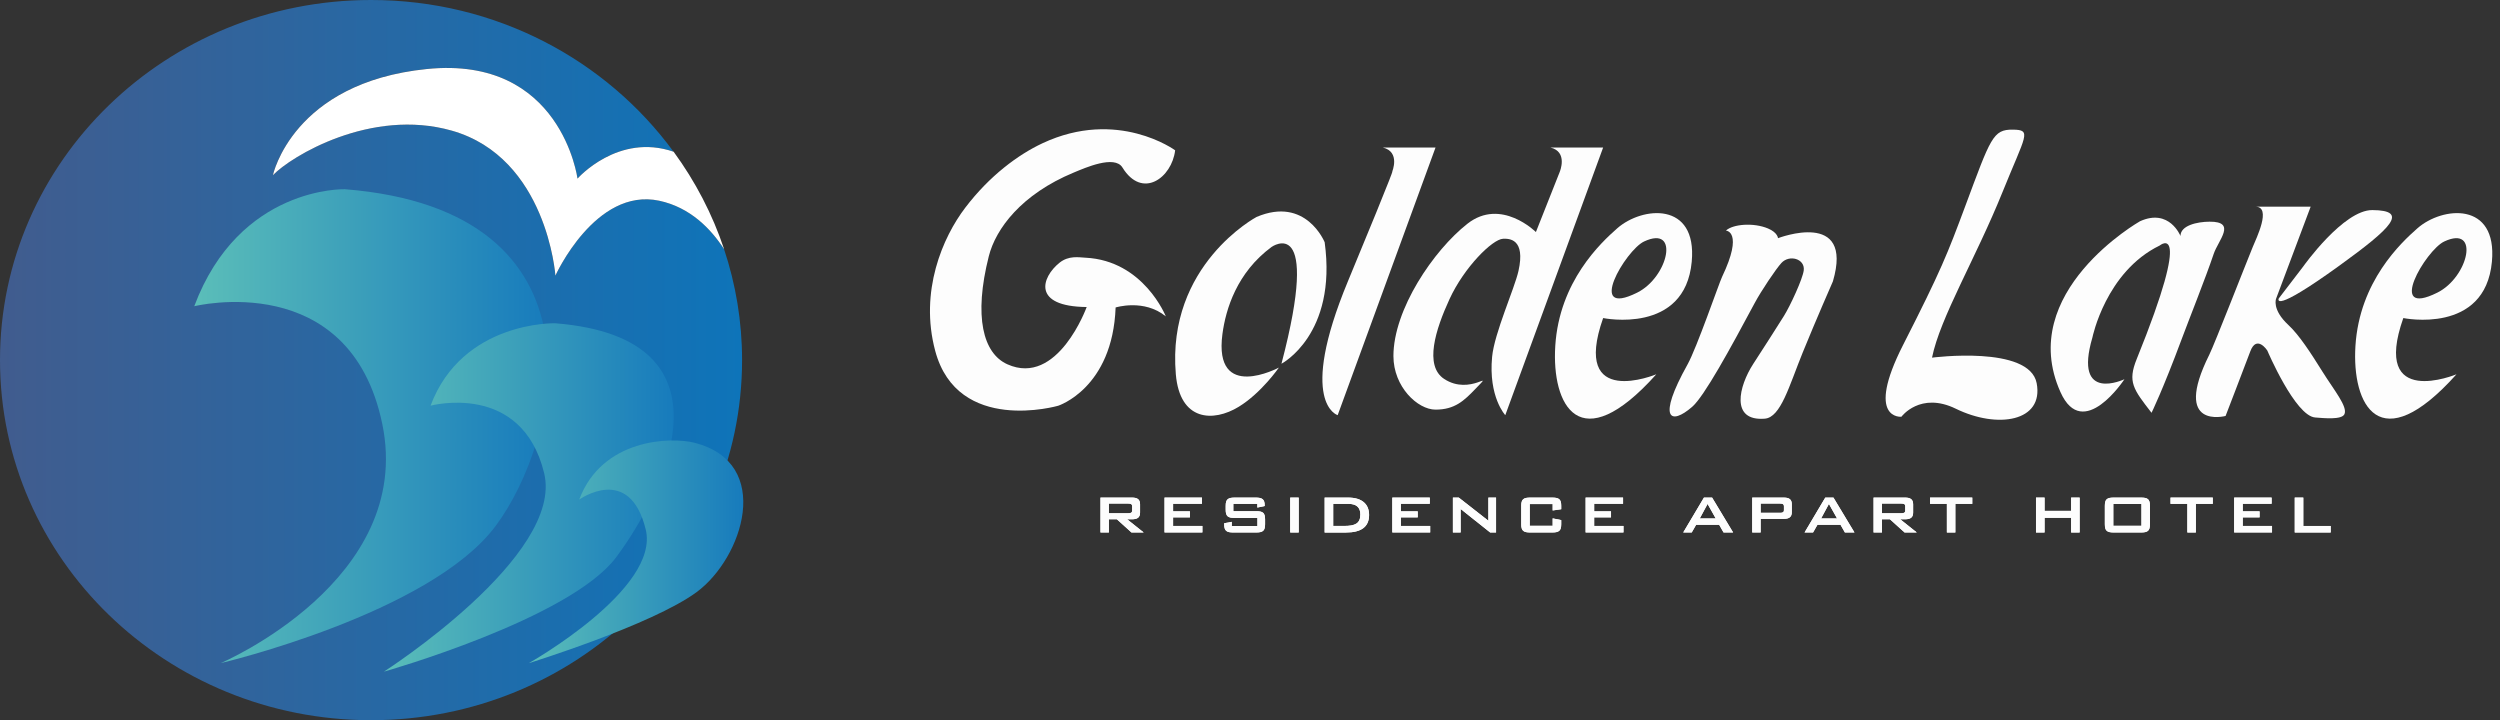 <svg width="302" height="87" viewBox="0 0 302 87" fill="none" xmlns="http://www.w3.org/2000/svg">
<rect x="0" y="0" width="302" height="87" fill="#333333" stroke="none"/>
<path d="M167.041 17.821H173.412L161.591 50.152C161.591 50.152 156.707 48.737 162.826 33.986C168.945 19.236 168.172 20.75 168.172 20.75C168.172 20.75 169.198 18.337 167.041 17.821Z" fill="#FDFDFD"/>
<path d="M187.288 17.821H193.659L181.838 50.152C181.838 50.152 179.787 47.955 180.247 43.108C180.516 40.245 182.953 34.869 183.433 32.728C184.305 28.823 182.301 28.813 181.572 28.843C180.287 28.893 176.878 32.279 175.107 36.12C173.406 39.812 172.031 44.173 174.444 45.768C177.64 47.875 180.656 44.446 178.243 46.966C176.841 48.428 175.726 49.483 173.412 49.483C171.255 49.483 168.326 46.733 168.326 43.008C168.326 37.405 173.153 30.255 177.267 27.026C181.329 23.84 185.537 28.031 185.537 28.031L188.419 20.757C188.419 20.75 189.445 18.337 187.288 17.821Z" fill="#FDFDFD"/>
<path d="M132.938 60.109H136.733C137.413 60.109 137.719 60.339 137.719 60.925V61.92C137.719 62.499 137.409 62.729 136.733 62.729H136.154L138.158 64.324H136.684L134.919 62.729H133.954V64.324H132.938V60.109ZM133.954 60.835V62H136.294C136.604 62 136.763 61.94 136.763 61.66V61.171C136.763 60.891 136.604 60.831 136.294 60.831H133.954V60.835Z" fill="#FDFDFD"/>
<path d="M140.675 60.109H145.199V60.855H141.71V61.77H143.744V62.499H141.71V63.535H145.249V64.32H140.675V60.109Z" fill="#FDFDFD"/>
<path d="M148.987 60.865V61.75H151.727C152.563 61.75 152.822 61.95 152.822 62.749V63.328C152.822 64.114 152.563 64.324 151.727 64.324H148.987C148.152 64.324 147.882 64.114 147.882 63.328V63.208L148.798 63.039V63.538H151.897V62.569H149.167C148.342 62.569 148.062 62.369 148.062 61.574V61.104C148.062 60.309 148.342 60.109 149.167 60.109H151.667C152.443 60.109 152.773 60.289 152.773 61.025V61.124L151.887 61.314V60.865H148.987Z" fill="#FDFDFD"/>
<path d="M155.859 60.109H156.884V64.324H155.859V60.109Z" fill="#FDFDFD"/>
<path d="M160.016 60.109H162.856C164.521 60.109 165.386 60.895 165.386 62.203C165.386 63.628 164.451 64.327 162.596 64.327H160.016V60.109ZM162.377 63.535C163.682 63.535 164.331 63.245 164.331 62.15C164.331 61.274 163.841 60.865 162.866 60.865H161.052V63.535H162.377Z" fill="#FDFDFD"/>
<path d="M168.192 60.109H172.717V60.855H169.228V61.77H171.262V62.499H169.228V63.535H172.767V64.32H168.192V60.109Z" fill="#FDFDFD"/>
<path d="M175.51 60.109H176.219L179.797 62.909V60.109H180.723V64.324H180.014L176.445 61.484V64.324H175.51V60.109Z" fill="#FDFDFD"/>
<path d="M184.791 60.885V63.515H187.561V62.619L188.596 62.829V63.328C188.596 64.114 188.326 64.324 187.491 64.324H184.861C184.015 64.324 183.766 64.104 183.766 63.328V61.104C183.766 60.319 184.025 60.109 184.861 60.109H187.491C188.326 60.109 188.596 60.309 188.596 61.104V61.514L187.561 61.664V60.888H184.791V60.885Z" fill="#FDFDFD"/>
<path d="M191.542 60.109H196.066V60.855H192.577V61.77H194.611V62.499H192.577V63.535H196.116V64.32H191.542V60.109Z" fill="#FDFDFD"/>
<path d="M205.837 60.109H206.822L209.362 64.324H208.207L207.678 63.398H204.888L204.359 64.324H203.333L205.837 60.109ZM207.262 62.629L206.276 60.875L205.331 62.629H207.262Z" fill="#FDFDFD"/>
<path d="M211.669 60.109H215.464C216.143 60.109 216.45 60.329 216.45 60.925V61.863C216.45 62.449 216.14 62.679 215.464 62.679H212.685V64.324H211.669V60.109ZM212.688 60.835V61.95H215.028C215.338 61.95 215.498 61.89 215.498 61.61V61.171C215.498 60.891 215.338 60.831 215.028 60.831H212.688V60.835Z" fill="#FDFDFD"/>
<path d="M220.494 60.109H221.48L224.02 64.324H222.865L222.335 63.398H219.546L219.016 64.324H217.991L220.494 60.109ZM221.919 62.629L220.934 60.875L219.988 62.629H221.919Z" fill="#FDFDFD"/>
<path d="M226.327 60.109H230.122C230.801 60.109 231.107 60.339 231.107 60.925V61.92C231.107 62.499 230.798 62.729 230.122 62.729H229.542L231.547 64.324H230.072L228.307 62.729H227.342V64.324H226.327V60.109ZM227.342 60.835V62H229.682C229.992 62 230.152 61.94 230.152 61.66V61.171C230.152 60.891 229.992 60.831 229.682 60.831H227.342V60.835Z" fill="#FDFDFD"/>
<path d="M236.207 64.324H235.182V60.865H233.148V60.109H238.251V60.865H236.207V64.324Z" fill="#FDFDFD"/>
<path d="M245.948 60.109H246.983V61.714H250.192V60.109H251.218V64.324H250.192V62.549H246.983V64.324H245.948V60.109Z" fill="#FDFDFD"/>
<path d="M255.359 60.109H258.618C259.444 60.109 259.713 60.299 259.713 61.104V63.328C259.713 64.124 259.444 64.324 258.618 64.324H255.359C254.523 64.324 254.264 64.124 254.264 63.328V61.104C254.264 60.295 254.533 60.109 255.359 60.109ZM258.688 63.515V60.885H255.289V63.515H258.688Z" fill="#FDFDFD"/>
<path d="M265.259 64.324H264.234V60.865H262.2V60.109H267.303V60.865H265.259V64.324Z" fill="#FDFDFD"/>
<path d="M269.887 60.109H274.411V60.855H270.922V61.77H272.956V62.499H270.922V63.535H274.461V64.32H269.887V60.109Z" fill="#FDFDFD"/>
<path d="M277.204 60.109H278.239V63.538H281.548V64.324H277.204V60.109Z" fill="#FDFDFD"/>
<path d="M141.957 18.157C141.957 18.157 135.002 13.05 125.928 17.308C122.998 18.683 119.552 21.213 116.6 25.095C113.88 28.663 111.047 35.191 112.974 42.386C115.691 52.529 127.828 49.014 127.828 49.014C127.828 49.014 134.406 46.906 134.766 37.142C134.766 37.142 138.208 36.064 140.831 38.221C140.831 38.221 138.158 31.473 131.117 31.13C130.322 31.09 129.103 30.844 127.988 31.739C125.818 33.484 124.619 37.023 131.271 37.089C131.271 37.089 127.775 46.75 121.683 44.003C118.764 42.688 117.598 38.271 119.449 30.947C120.288 27.631 123.381 23.47 129.703 20.847C131.067 20.281 134.636 18.69 135.588 20.231C137.988 24.129 141.57 21.469 141.957 18.157Z" fill="#FDFDFD"/>
<path d="M151.79 26.21C151.79 26.21 140.908 31.996 142.04 45.212C142.526 50.901 146.574 51.011 149.633 49.143C152.376 47.469 154.49 44.403 154.49 44.403C154.49 44.403 146.574 48.637 147.669 40.355C148.069 37.339 149.414 32.928 153.605 29.832C153.605 29.832 159.634 25.547 154.8 43.94C154.8 43.94 161.544 40.431 160.02 29.263C160.016 29.263 157.763 23.667 151.79 26.21Z" fill="#FDFDFD"/>
<path d="M195.357 27.585C193.39 29.319 188.366 33.986 187.877 41.79C187.427 48.924 190.783 55.595 200.084 45.212C200.084 45.212 189.751 49.516 193.659 38.421C193.659 38.421 203.553 40.465 204.362 31.606C205.031 24.309 198.39 24.915 195.357 27.585ZM197.781 35.345C191.502 38.48 196.372 30.225 198.596 29.176C202.964 27.122 201.536 33.47 197.781 35.345Z" fill="#FDFDFD"/>
<path d="M292.018 27.585C290.05 29.319 285.027 33.986 284.537 41.79C284.088 48.924 287.444 55.595 296.745 45.212C296.745 45.212 286.412 49.516 290.32 38.421C290.32 38.421 300.214 40.465 301.023 31.606C301.695 24.309 295.05 24.915 292.018 27.585ZM294.441 35.345C288.163 38.48 293.033 30.225 295.257 29.176C299.625 27.122 298.196 33.47 294.441 35.345Z" fill="#FDFDFD"/>
<path d="M204.412 49.147C205.877 47.875 208.989 42.169 211.959 36.62C212.754 35.132 214.542 32.472 215.198 31.763C216.16 30.721 218.051 31.26 217.894 32.648C217.781 33.663 216.266 36.936 215.504 38.158C214.442 39.862 213.117 41.909 211.779 43.98C210.061 46.643 208.986 50.914 213.19 50.575C215.118 50.418 216.12 46.643 217.764 42.592C219.359 38.67 221.416 33.986 221.416 33.986C223.983 25.221 214.782 28.773 214.782 28.773C214.782 28.773 214.758 28.097 213.573 27.598C211.822 26.862 209.322 27.072 208.49 27.858C208.49 27.858 210.667 27.921 208.02 33.457C207.664 34.203 204.964 42.039 203.859 44.017C200.124 50.708 201.815 51.4 204.412 49.147Z" fill="#FDFDFD"/>
<path d="M233.388 43.204C233.388 43.204 245.156 41.67 246.031 46.294C246.907 50.918 241.327 51.846 236.267 49.376C231.949 47.269 229.689 50.345 229.689 50.345C229.689 50.345 225.268 50.761 229.895 41.666C234.523 32.572 235.228 30.734 237.399 24.912C240.482 16.639 240.738 15.634 243.155 15.66C245.495 15.687 244.686 16.306 241.92 23.164C238.677 31.2 234.363 38.371 233.388 43.204Z" fill="#FDFDFD"/>
<path d="M258.508 26.729C258.508 26.729 243.474 35.272 248.907 47.372C251.63 53.438 256.634 45.808 256.634 45.808C256.634 45.808 250.412 48.774 252.766 40.758C252.766 40.758 254.383 32.818 260.898 29.655C260.898 29.655 265.046 26.263 258.119 43.361C256.993 46.137 257.696 47.01 259.906 49.866C259.906 49.866 261.241 47.163 263.555 40.944C264.37 38.747 266.481 33.461 267.41 30.681C267.962 29.02 270.236 26.759 266.914 26.779C265.386 26.789 263.402 27.245 263.402 28.507C263.402 28.51 262.063 25.118 258.508 26.729Z" fill="#FDFDFD"/>
<path d="M272.447 24.965H279.128L274.953 36.08C274.953 36.08 274.414 37.382 276.431 39.253C277.753 40.478 279.165 42.675 280.543 44.879C281.958 47.143 283.625 49.133 283.209 50.032C282.883 50.738 280.706 50.511 279.671 50.432C277.254 50.245 273.888 42.339 273.888 42.339C273.888 42.339 272.61 40.385 271.837 42.442C271.065 44.499 268.851 50.248 268.851 50.248C268.851 50.248 262.336 51.983 266.884 42.845C267.51 41.59 271.192 32.126 272.11 29.888C272.543 28.817 274.467 24.965 272.447 24.965Z" fill="#FDFDFD"/>
<path d="M275.273 36.054L278.252 32.162C278.252 32.162 283.083 25.354 286.578 25.378C291.066 25.408 288.902 27.535 282.57 32.109C274.348 38.048 275.273 36.054 275.273 36.054Z" fill="#FDFDFD"/>
<path d="M132.938 60.109H136.733C137.413 60.109 137.719 60.339 137.719 60.925V61.92C137.719 62.499 137.409 62.729 136.733 62.729H136.154L138.158 64.324H136.684L134.919 62.729H133.954V64.324H132.938V60.109ZM133.954 60.835V62H136.294C136.604 62 136.763 61.94 136.763 61.66V61.171C136.763 60.891 136.604 60.831 136.294 60.831H133.954V60.835Z" fill="#FDFDFD"/>
<path d="M140.675 60.109H145.199V60.855H141.71V61.77H143.744V62.499H141.71V63.535H145.249V64.32H140.675V60.109Z" fill="#FDFDFD"/>
<path d="M148.987 60.865V61.75H151.727C152.563 61.75 152.822 61.95 152.822 62.749V63.328C152.822 64.114 152.563 64.324 151.727 64.324H148.987C148.152 64.324 147.882 64.114 147.882 63.328V63.208L148.798 63.039V63.538H151.897V62.569H149.167C148.342 62.569 148.062 62.369 148.062 61.574V61.104C148.062 60.309 148.342 60.109 149.167 60.109H151.667C152.443 60.109 152.773 60.289 152.773 61.025V61.124L151.887 61.314V60.865H148.987Z" fill="#FDFDFD"/>
<path d="M155.859 60.109H156.884V64.324H155.859V60.109Z" fill="#FDFDFD"/>
<path d="M160.016 60.109H162.856C164.521 60.109 165.386 60.895 165.386 62.203C165.386 63.628 164.451 64.327 162.596 64.327H160.016V60.109ZM162.377 63.535C163.682 63.535 164.331 63.245 164.331 62.15C164.331 61.274 163.841 60.865 162.866 60.865H161.052V63.535H162.377Z" fill="#FDFDFD"/>
<path d="M168.192 60.109H172.717V60.855H169.228V61.77H171.262V62.499H169.228V63.535H172.767V64.32H168.192V60.109Z" fill="#FDFDFD"/>
<path d="M175.51 60.109H176.219L179.797 62.909V60.109H180.723V64.324H180.014L176.445 61.484V64.324H175.51V60.109Z" fill="#FDFDFD"/>
<path d="M184.791 60.885V63.515H187.561V62.619L188.596 62.829V63.328C188.596 64.114 188.326 64.324 187.491 64.324H184.861C184.015 64.324 183.766 64.104 183.766 63.328V61.104C183.766 60.319 184.025 60.109 184.861 60.109H187.491C188.326 60.109 188.596 60.309 188.596 61.104V61.514L187.561 61.664V60.888H184.791V60.885Z" fill="#FDFDFD"/>
<path d="M191.542 60.109H196.066V60.855H192.577V61.77H194.611V62.499H192.577V63.535H196.116V64.32H191.542V60.109Z" fill="#FDFDFD"/>
<path d="M205.837 60.109H206.822L209.362 64.324H208.207L207.678 63.398H204.888L204.359 64.324H203.333L205.837 60.109ZM207.262 62.629L206.276 60.875L205.331 62.629H207.262Z" fill="#FDFDFD"/>
<path d="M211.669 60.109H215.464C216.143 60.109 216.45 60.329 216.45 60.925V61.863C216.45 62.449 216.14 62.679 215.464 62.679H212.685V64.324H211.669V60.109ZM212.688 60.835V61.95H215.028C215.338 61.95 215.498 61.89 215.498 61.61V61.171C215.498 60.891 215.338 60.831 215.028 60.831H212.688V60.835Z" fill="#FDFDFD"/>
<path d="M220.494 60.109H221.48L224.02 64.324H222.865L222.335 63.398H219.546L219.016 64.324H217.991L220.494 60.109ZM221.919 62.629L220.934 60.875L219.988 62.629H221.919Z" fill="#FDFDFD"/>
<path d="M226.327 60.109H230.122C230.801 60.109 231.107 60.339 231.107 60.925V61.92C231.107 62.499 230.798 62.729 230.122 62.729H229.542L231.547 64.324H230.072L228.307 62.729H227.342V64.324H226.327V60.109ZM227.342 60.835V62H229.682C229.992 62 230.152 61.94 230.152 61.66V61.171C230.152 60.891 229.992 60.831 229.682 60.831H227.342V60.835Z" fill="#FDFDFD"/>
<path d="M236.207 64.324H235.182V60.865H233.148V60.109H238.251V60.865H236.207V64.324Z" fill="#FDFDFD"/>
<path d="M245.948 60.109H246.983V61.714H250.192V60.109H251.218V64.324H250.192V62.549H246.983V64.324H245.948V60.109Z" fill="#FDFDFD"/>
<path d="M255.359 60.109H258.618C259.444 60.109 259.713 60.299 259.713 61.104V63.328C259.713 64.124 259.444 64.324 258.618 64.324H255.359C254.523 64.324 254.264 64.124 254.264 63.328V61.104C254.264 60.295 254.533 60.109 255.359 60.109ZM258.688 63.515V60.885H255.289V63.515H258.688Z" fill="#FDFDFD"/>
<path d="M265.259 64.324H264.234V60.865H262.2V60.109H267.303V60.865H265.259V64.324Z" fill="#FDFDFD"/>
<path d="M269.887 60.109H274.411V60.855H270.922V61.77H272.956V62.499H270.922V63.535H274.461V64.32H269.887V60.109Z" fill="#FDFDFD"/>
<path d="M277.204 60.109H278.239V63.538H281.548V64.324H277.204V60.109Z" fill="#FDFDFD"/>
<path d="M79.63 24.245C71.92 22.601 67.089 33.29 67.089 33.29C67.089 33.29 66.081 19.045 54.569 15.776C44.805 13 35.124 18.902 32.964 21.162C32.964 21.162 35.331 9.977 51.569 8.332C67.808 6.688 69.759 21.572 69.759 21.572C69.759 21.572 74.646 16.006 81.364 18.326C73.245 7.241 59.909 0 44.825 0C20.067 0 0 19.475 0 43.5C0 67.522 20.067 87 44.822 87C69.576 87 89.643 67.525 89.643 43.5C89.643 38.829 88.877 34.335 87.473 30.117C85.891 27.654 83.385 25.047 79.63 24.245Z" fill="url(#paint0_linear_80_668)"/>
<path d="M23.466 36.992C23.466 36.992 42.275 32.315 46.183 51.227C50.091 70.139 26.655 80.109 26.655 80.109C26.655 80.109 51.939 74.147 59.855 63.56C67.772 52.974 73.937 25.427 41.662 22.857C41.659 22.86 28.912 22.451 23.466 36.992Z" fill="url(#paint1_linear_80_668)"/>
<path d="M52.012 49.006C52.012 49.006 63.025 46.037 65.734 57.156C68.174 67.162 46.373 81.138 46.373 81.138C46.373 81.138 68.857 74.776 74.433 67.316C80.009 59.855 89.8 40.86 67.059 39.049C67.059 39.049 55.85 38.76 52.012 49.006Z" fill="url(#paint2_linear_80_668)"/>
<path d="M69.969 60.351C69.969 60.351 76.058 55.97 78.005 63.967C79.759 71.164 63.877 80.112 63.877 80.112C63.877 80.112 78.757 75.498 84.15 71.53C89.74 67.415 93.478 55.957 83.921 53.49C81.044 52.748 72.729 52.978 69.969 60.351Z" fill="url(#paint3_linear_80_668)"/>
<path d="M69.762 21.575C69.762 21.575 67.812 6.691 51.573 8.336C35.334 9.98 32.967 21.166 32.967 21.166C35.124 18.905 44.808 13.003 54.572 15.78C66.084 19.052 67.093 33.293 67.093 33.293C67.093 33.293 71.923 22.604 79.633 24.248C83.388 25.051 85.891 27.654 87.479 30.117C86.061 25.863 83.987 21.898 81.374 18.329C74.649 16.009 69.762 21.575 69.762 21.575Z" fill="white"/>
<defs>
<linearGradient id="paint0_linear_80_668" x1="0" y1="43.499" x2="89.647" y2="43.499" gradientUnits="userSpaceOnUse">
<stop stop-color="#415C8E"/>
<stop offset="1" stop-color="#0E74B9"/>
</linearGradient>
<linearGradient id="paint1_linear_80_668" x1="23.466" y1="51.485" x2="66.181" y2="51.485" gradientUnits="userSpaceOnUse">
<stop stop-color="#5BBEB9"/>
<stop offset="1" stop-color="#177BBC"/>
</linearGradient>
<linearGradient id="paint2_linear_80_668" x1="46.373" y1="60.091" x2="81.385" y2="60.091" gradientUnits="userSpaceOnUse">
<stop stop-color="#5BBEB9"/>
<stop offset="1" stop-color="#177BBC"/>
</linearGradient>
<linearGradient id="paint3_linear_80_668" x1="63.879" y1="66.659" x2="89.792" y2="66.659" gradientUnits="userSpaceOnUse">
<stop stop-color="#5BBEB9"/>
<stop offset="1" stop-color="#177BBC"/>
</linearGradient>
</defs>
</svg>
